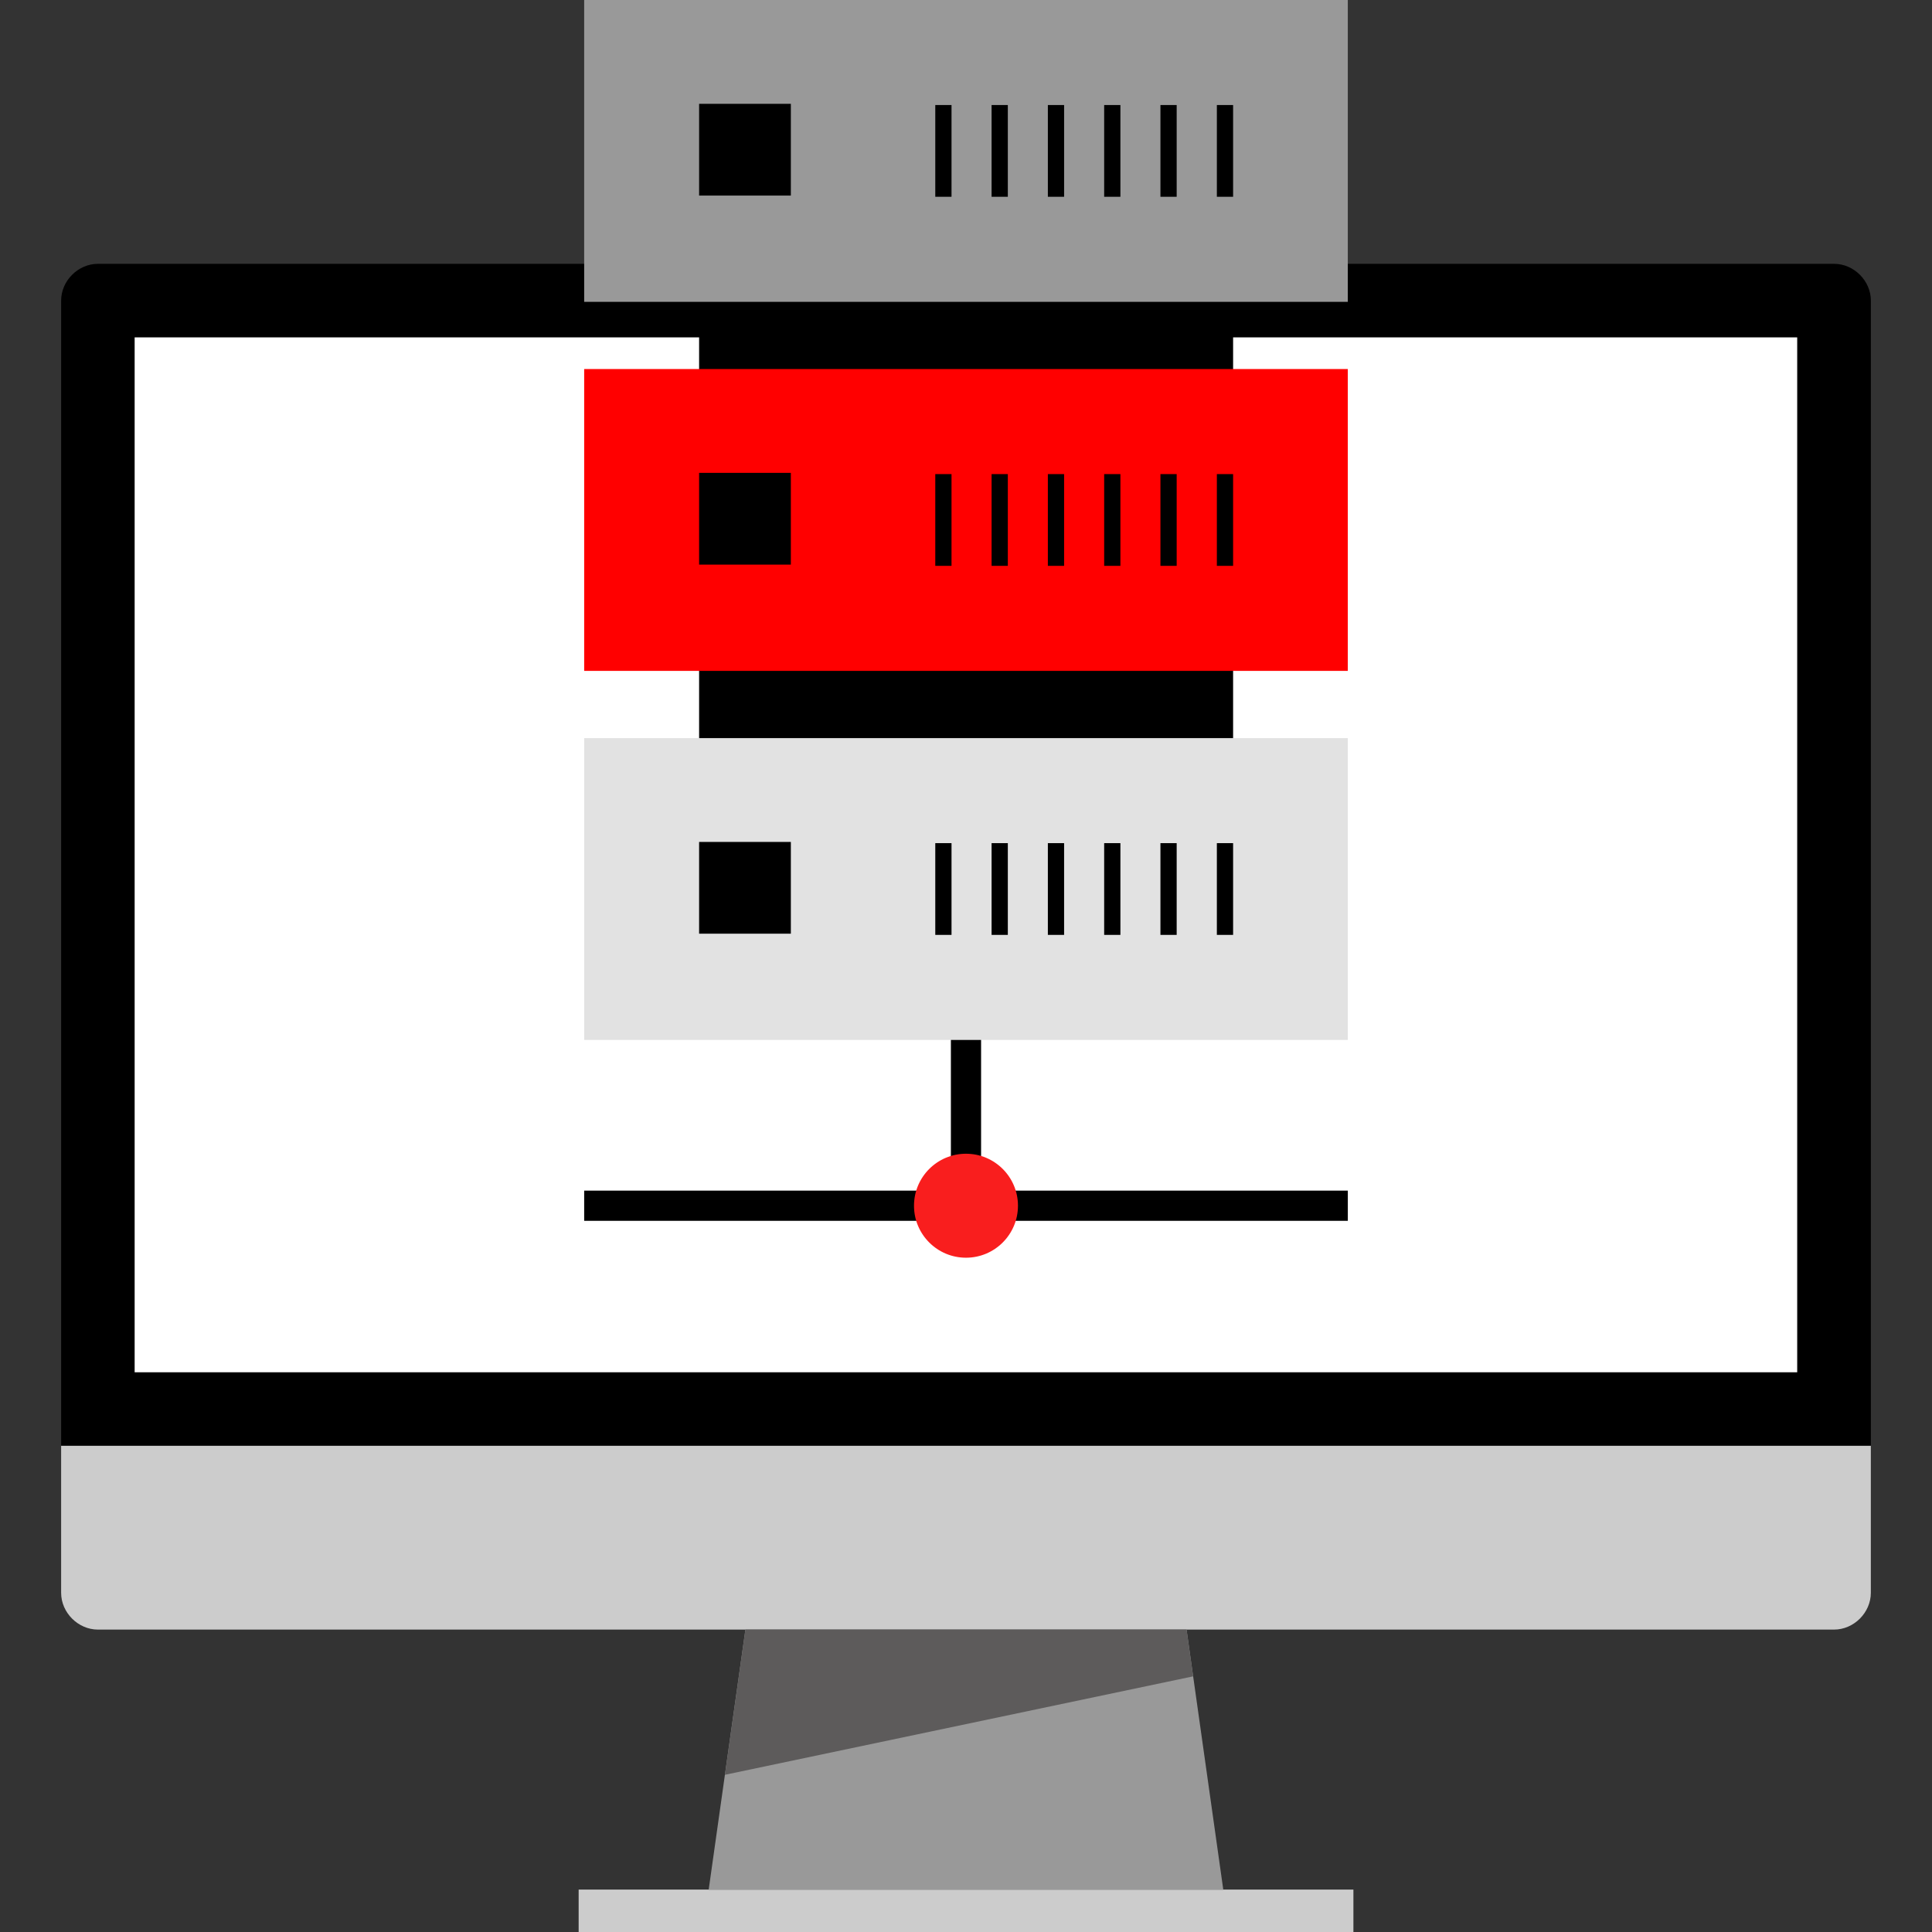 <?xml version="1.0" encoding="iso-8859-1"?>
<!-- Generator: Adobe Illustrator 19.0.0, SVG Export Plug-In . SVG Version: 6.00 Build 0)  -->
<svg version="1.1" id="Capa_1" xmlns="http://www.w3.org/2000/svg" xmlns:xlink="http://www.w3.org/1999/xlink" x="0px" y="0px"
	 viewBox="0 0 511.96 511.96" style="enable-background:new 0 0 511.96 511.96;" xml:space="preserve">
<rect x="0" y="0" width="511.96" height="511.96" fill="#333333" stroke="none"/>
<path d="M16.2,383.12V79.656c0-5.248,4.496-9.744,9.744-9.744h460.072c5.248,0,9.744,4.496,9.744,9.744V383.12H16.2z"/>
<g>
	<path style="fill:#CCCCCC;" d="M495.752,383.12v38.96c0,5.248-4.496,9.744-9.744,9.744H25.944c-5.248,0-9.744-4.496-9.744-9.744
		v-38.96H495.752z"/>
	<rect x="153.336" y="500.72" style="fill:#CCCCCC;" width="205.304" height="11.24"/>
</g>
<polygon style="fill:#999999;" points="324.16,500.76 187.792,500.76 197.528,431.824 314.424,431.824 "/>
<rect x="35.68" y="89.4" style="fill:#FFFFFF;" width="440.56" height="274.24"/>
<polygon style="fill:#5D5B5B;" points="314.424,431.824 197.528,431.824 192.096,470.304 316.168,444.216 "/>
<rect x="251.976" y="267.008" width="8" height="56.712"/>
<rect x="154.8" y="315.504" width="202.36" height="8"/>
<circle style="fill:#F91E1E;" cx="255.976" cy="319.504" r="13.776"/>
<rect x="185.256" y="22.432" width="141.504" height="230.704"/>
<rect x="154.8" y="97.792" style="fill:#FF0000;" width="202.352" height="79.984"/>
<rect x="185.256" y="125.304" width="24.312" height="24.312"/>
<rect x="247.84" y="125.632" width="4.304" height="24.312"/>
<rect x="262.76" y="125.632" width="4.304" height="24.312"/>
<rect x="277.672" y="125.632" width="4.304" height="24.312"/>
<rect x="292.592" y="125.632" width="4.304" height="24.312"/>
<rect x="307.504" y="125.632" width="4.304" height="24.312"/>
<rect x="322.456" y="125.632" width="4.304" height="24.312"/>
<rect x="154.8" y="195.592" style="fill:#E2E2E2;" width="202.352" height="79.984"/>
<rect x="185.256" y="223.104" width="24.312" height="24.312"/>
<rect x="247.84" y="223.424" width="4.304" height="24.312"/>
<rect x="262.76" y="223.424" width="4.304" height="24.312"/>
<rect x="277.672" y="223.424" width="4.304" height="24.312"/>
<rect x="292.592" y="223.424" width="4.304" height="24.312"/>
<rect x="307.504" y="223.424" width="4.304" height="24.312"/>
<rect x="322.456" y="223.424" width="4.304" height="24.312"/>
<rect x="154.8" style="fill:#999999;" width="202.352" height="79.984"/>
<rect x="185.256" y="27.512" width="24.312" height="24.312"/>
<rect x="247.84" y="27.832" width="4.304" height="24.312"/>
<rect x="262.76" y="27.832" width="4.304" height="24.312"/>
<rect x="277.672" y="27.832" width="4.304" height="24.312"/>
<rect x="292.592" y="27.832" width="4.304" height="24.312"/>
<rect x="307.504" y="27.832" width="4.304" height="24.312"/>
<rect x="322.456" y="27.832" width="4.304" height="24.312"/>
<g>
</g>
<g>
</g>
<g>
</g>
<g>
</g>
<g>
</g>
<g>
</g>
<g>
</g>
<g>
</g>
<g>
</g>
<g>
</g>
<g>
</g>
<g>
</g>
<g>
</g>
<g>
</g>
<g>
</g>
</svg>
